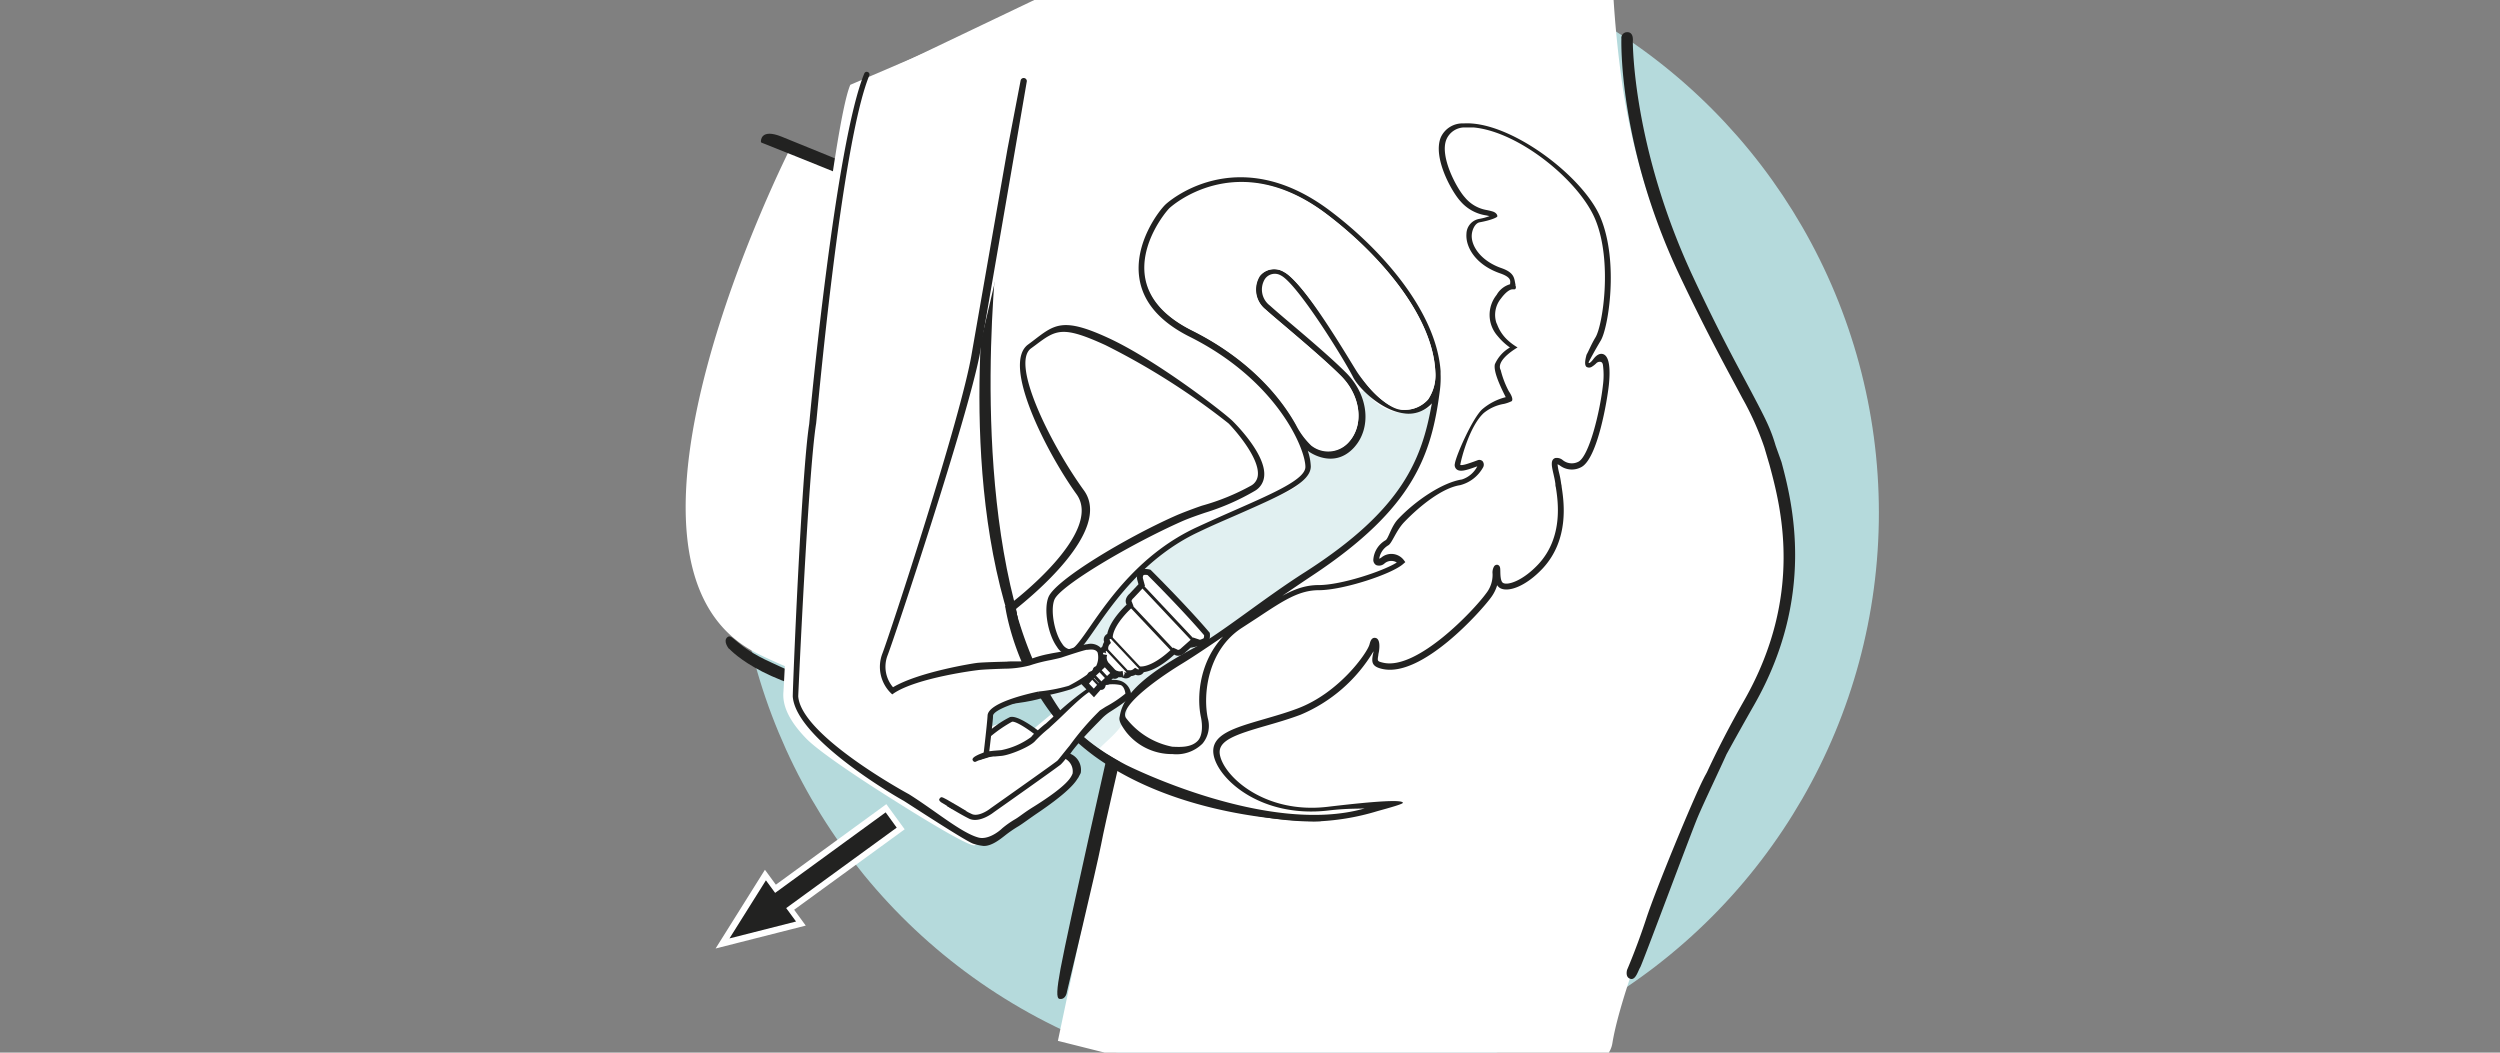 <svg id="Layer_1" data-name="Layer 1" xmlns="http://www.w3.org/2000/svg" xmlns:xlink="http://www.w3.org/1999/xlink" width="380" height="160" viewBox="0 0 380 160"><rect x="0" y="0" width="380" height="160" fill="#808080" stroke="none"/><defs><style>.cls-1,.cls-10,.cls-9{fill:none;}.cls-2{clip-path:url(#clip-path);}.cls-3{fill:#b5dadc;}.cls-4,.cls-8{fill:#fff;}.cls-5,.cls-7{fill:#222221;}.cls-6{fill:#e1f0f1;}.cls-7{stroke:#fff;stroke-width:1.86px;}.cls-10,.cls-8,.cls-9{stroke:#222221;}.cls-8{stroke-width:0.89px;}.cls-9{stroke-width:0.45px;}.cls-10{stroke-width:0.35px;}</style><clipPath id="clip-path"><rect class="cls-1" width="380.49" height="160"/></clipPath></defs><title>Assets</title><g class="cls-2"><circle class="cls-3" cx="198.64" cy="77.95" r="86.95"/><path class="cls-4" d="M157.14,4.93l7.76-20.39s29.43-12.19,48.51-11.73a58.2,58.2,0,0,1,31.65,10.11,166.16,166.16,0,0,0,1.63,30.62c5.19,32.75,21.37,43.69,24.1,61.69s.51,20.37-4.71,30.07c-5.87,10.89-19.23,42.21-21,53.28S191.8,166,191.8,166l-31-7.79,8.95-42.42s-3.46-6-7.26-11.18c0,0-19.72,8.23-47.22-5.2s5-77.17,5-77.17L151,35.77Z"/><path class="cls-5" d="M151.79,36.13c0-.09.35-1.86.93-4.73l-1.28-.32c-.3,1.57-.47,2.59-.58,3.21-5.63-2.8-23.82-10.17-32.06-13.52-3.17-1.28-3.14.61-3.14.73s0,.17.29.26l.25.1c1.44.57,26.7,10.59,34.3,14.43-.36,3.33-5.16,35.05,3.65,60l1.39-.08C147.38,71,151.7,36.85,151.79,36.13Z"/><path class="cls-5" d="M270.79,70.24l-.89-2.49c-.77-2.64-1.59-4.18-3.6-8-1.91-3.62-4.89-8.93-9.11-18-9.06-19.59-9-35.34-9-35.44s.18-1.44-.87-1.42a.88.88,0,0,0-.87,1c0,.1-.53,16.31,9,36.3,4.32,9.09,7.46,14.68,9.37,18.3A44.43,44.43,0,0,1,268.18,68l.8,2.72c1.65,6.17,5.3,19.61-3.84,35.7-2.28,4-4.16,7.67-5.7,11-.16.29-.32.57-.49.92-1.67,3.27-7.25,16.81-8.71,21.26s-2.92,7.81-2.92,7.81-.37,1.21.58,1.39c.74.14,1.11-1.29,1.41-1.76s7.53-19.9,8.72-22.78c1-2.37,3.58-7.75,4.39-9.59,1.3-2.37,2.68-4.84,4.23-7.56C276,90.69,272.47,76.5,270.79,70.24Z"/><path class="cls-5" d="M168.88,112.25s-6.44,28.36-7.68,35c-.58,3.16-.66,4.49-.16,4.58,1,.17,1.14-1.09,1.14-1.09s4.52-18.85,5.2-22.42c.57-3.06,3.26-14.54,3.27-14.62Z"/><path class="cls-5" d="M158,103.77s-2.89,2.17-16,1.78c-17.72-.87-20.65-3-24.85-4.89-5.34-2.41-5.8-4.4-6.56-3.83s.17,1.74.17,1.74l.13.09c1.13,1.16,7.57,7,24.83,8.28,18.76,1.43,23.65-1.19,23.65-1.19Z"/><path class="cls-4" d="M129.25,12.89c-2.59,5.88-7.55,52.8-7.55,52.8-1,5.42-2.46,37.51-2.62,39.49s.73,4.25,3.46,7.07,13.69,9.61,13.69,9.61,11,7,11.93,6.62a14.49,14.49,0,0,0,3.34-2.31c.62-.64,2.3-1.09,3.41-2.17s6.37-4.68,6.54-5.82a3.64,3.64,0,0,0-1.55-2.85s5-6.67,5.75-7,4.31-1.95,3.7-3-3.64-1.36-6.23.59-7.41,6.05-7.41,6.05-3-2-4.09-1.86-3.36,2-3.36,2a17.54,17.54,0,0,1,.4-3.69c.32-.56,6.62-2.1,7.49-2.34s7.09-2.06,8.22-3.62,1.25-3.46-.17-3.54-10.37,2.64-10.37,2.64l-9.88,1-10.17,2.75a3.23,3.23,0,0,1-1.55-3.15c.3-2.12,10.86-34.53,11.28-36s2.68-10.68,2.68-10.68S155,5.14,155.42,1.66Z"/><path class="cls-4" d="M243.67,58.39c-.45,4.29-2.13,11-3.74,11.84a2.2,2.2,0,0,1-2.39-.25,1.38,1.38,0,0,0-1.14-.31c-.76.25-.54,1.24-.27,2.39a14.3,14.3,0,0,1,.29,1.53c0,.14.05.32.08.53.32,2.06,1.16,7.54-2.64,11.65-2.34,2.53-4.67,3.3-5.4,2.87-.38-.23-.4-1.25-.4-1.73s0-.84-.38-1a.51.51,0,0,0-.59.26,1.88,1.88,0,0,0-.21,1.1,4.5,4.5,0,0,1-1,3c-1.86,2.56-10.49,11.7-15.63,10.5-.89-.2-.89-.24-.72-1.16,0-.18.07-.38.1-.59.08-.55.19-1.85-.51-2s-.85.71-.94,1c-.37,1.28-4.6,7.32-10.9,9.7-1.75.66-3.5,1.17-5.19,1.66-4.51,1.3-8.07,2.33-7.62,5.29.56,3.72,7.17,9.8,17.52,8.56a53.42,53.42,0,0,1,5.45-.3c-14.73,4.22-36.05-6.51-36.27-6.62-8.34-4.37-13-9.92-16.42-22l-.31-1.69c2-1.64,14.76-11.84,10.35-18-5.07-7-11.18-19.3-8.06-21.6l.67-.49c3.14-2.35,4.08-3.06,10.65,0a106.89,106.89,0,0,1,18.71,11.9c.81.82,4.75,5.2,4.44,7.91a2,2,0,0,1-1,1.53,34.74,34.74,0,0,1-7.5,3.06c-1.3.45-3.09,1.12-4.18,1.61-7.33,3.26-18,9.62-19.13,12.25-.77,1.85-.12,5.69,1.28,7.61a2.39,2.39,0,0,0,2.11,1.21c1-.08,2-1.52,3.66-3.91,2.86-4.11,7.64-11,15.86-14.81,2.08-1,4-1.83,5.85-2.63,6.92-3,11.1-4.88,11.1-7.32a8.17,8.17,0,0,0-.46-2.36l.11.1s3.76,2.82,6.9-.57c2.75-3,2.23-8-1.19-11.39-2.26-2.26-6-5.45-8.76-7.78-1.31-1.11-2.35-2-2.82-2.42a3.06,3.06,0,0,1-.78-4,1.83,1.83,0,0,1,2.44-.6c2.5,1.25,9.59,12.7,11,15.48.82,1.64,4.29,5.07,7.72,5.5a4.77,4.77,0,0,0,4.25-1.53c-1.51,8.44-4.35,16.09-19.21,25.61-6.32,4-12.78,9.32-16.87,11.53-7,3.76-10.76,6.87-11.35,10.32-.07.45-.31.82,1,2.56a8.87,8.87,0,0,0,7,3.3,5.66,5.66,0,0,0,4.55-1.59,4.22,4.22,0,0,0,.82-3.85c-.78-3.69-.05-10.4,5.16-13.74.89-.57,1.7-1.11,2.46-1.61,3.9-2.57,6.25-4.13,9.24-4.13,3.69,0,11.14-2.44,12.85-3.94l.3-.27-.23-.33a2.39,2.39,0,0,0-3.41-.36,1.46,1.46,0,0,1-.32.17A2.87,2.87,0,0,1,211,82.94c.58-.28,1.19-2.24,2.46-3.56,2.35-2.44,5.77-5.17,8.45-5.58a5.58,5.58,0,0,0,3.56-2.8.82.82,0,0,0-.12-.9.68.68,0,0,0-.77-.12l-.61.21c-.56.21-1.72.63-2,.48.2-1.19,1.46-5.94,3.57-7.89a6.51,6.51,0,0,1,3.08-1.38c.3-.12,1.05-.26,1.18-.43.33-.41-.44-1.48-.44-1.48a13.85,13.85,0,0,1-1.24-3.22.63.63,0,0,1-.08-.18c-.49-1.51,2.59-3.25,2.64-3.27a8.75,8.75,0,0,1-1.46-1.06,6.26,6.26,0,0,1-1.65-2.43c0-.1-.09-.2-.13-.32a3.88,3.88,0,0,1,.72-3.63c.65-.88,1.29-1.38,1.73-1.39l.31,0a.22.22,0,0,0,.16-.09.49.49,0,0,0,0-.48v-.18c-.2-.85-.08-1.77-2.11-2.47-3.15-1.08-4.66-3.38-4.53-5.09.06-.8.51-1.76,1.2-1.88,1.75-.32,2.63-.74,2.67-.89s-.08-.55-.66-.74a7.1,7.1,0,0,0-.91-.23,5.53,5.53,0,0,1-3.42-1.87c-1.28-1.42-3.85-6.25-2.82-8.79a3,3,0,0,1,2.72-1.85c.17,0,1.22,0,1.39.05,6.92.61,16.16,8.14,18.57,14.06,2.58,6.35,1.1,16,0,17.83-.67,1.11-1,2-1.38,2.68-.05.12-.45,1.43,0,1.81a.75.75,0,0,0,.79,0,3.79,3.79,0,0,0,.77-.62,1.31,1.31,0,0,1,.37-.16h0c.24,0,.49,0,.56.51A11.07,11.07,0,0,1,243.67,58.39Z"/><rect class="cls-1" x="131.44" y="4.61" width="139.21" height="133.9"/><path class="cls-6" d="M161.4,99s.42,2,3.8-2.79S172.66,85.16,183.93,80s13-5.23,14.26-7.37-1.13-6.87-1.13-6.87,2.45,5.31,6.19,3.35,2.41-.63,3.42-2.83-.47-6.52-.47-6.52l1.36-.48a6.89,6.89,0,0,0,5.54,3.49c3.92.24,5.38-1.83,5.38-1.83s-1.81,13.19-13.1,21.31c-13.79,9.92-19.27,13.3-24.43,17.39-5.38,4.27-10,4.5-9.66,7.88s-4.53,5.71-4.76,7.24c-.1.67-3.54-2.55-6.29-5.89C157.94,106.07,161.4,99,161.4,99Z"/><path class="cls-5" d="M243.71,53.84c-.34-.13-.88-.1-1.53.76-.36.49-.58.58-.63.58h0s-.06,0-.09-.1c.24-.46.93-1.77,1.85-3.31,1.17-1.94,2.76-11.91,0-18.62-2.57-6.32-13.82-14.82-20.83-14.39A3.62,3.62,0,0,0,219,20.88c-1.25,3.06,1.65,8.26,3,9.72a6.37,6.37,0,0,0,3.9,2.14l.51.11a9.13,9.13,0,0,1-1.61.43,2.35,2.35,0,0,0-1.9,2.27c-.15,2,1.39,4.71,5.12,6,1.64.57,1.57,1.1,1.52,1.53,0,0,0,.08,0,.12a3.44,3.44,0,0,0-2.05,1.62,4.85,4.85,0,0,0,.17,6.28,9.23,9.23,0,0,0,1.85,1.72,5.45,5.45,0,0,0-2.29,2.55c-.26,1.18,1,3.7,1.65,5a8.73,8.73,0,0,0-3.57,1.84c-1.47,1.34-4,7.05-4.16,8.27a.85.85,0,0,0,.27.86c.52.43,1.47.14,2.86-.36l.28-.1a4,4,0,0,1-2.34,2c-3,.46-7.1,3.27-9.68,6-1.07,1.11-1.49,3-1.93,3.24A3.71,3.71,0,0,0,208.75,85a.91.91,0,0,0,.42.89,1.21,1.21,0,0,0,1.27-.24,1.57,1.57,0,0,1,1.87-.15c-2.05,1.31-8.44,3.43-11.86,3.43-3.26,0-5.7,1.61-9.73,4.28l-2.45,1.6c-5.59,3.59-6.56,10.26-5.73,14.2.27,1.27.24,2.78-.44,3.55-1,1.09-2.69,1-3.92.94a11.71,11.71,0,0,1-7-4.33c-1.18-1.52,3.83-5.45,8.55-8.33,4.14-2.52,13.7-9.35,19.82-13.41,15.37-10.2,18.06-18.3,19.32-28.16a14.91,14.91,0,0,0,.1-2.41c0-.15,0-.3,0-.45h0c-.63-8.9-8.76-18.36-16.92-24.46-14.29-10.66-24.76-1-24.87-.89-1,.93-4.81,5.88-4,11.21.54,3.64,3.11,6.64,7.64,8.91,13.26,6.63,17.6,17,17.6,19.79,0,1.85-4.67,3.91-10.57,6.51-1.82.8-3.79,1.67-5.87,2.63C173.51,84,168.64,91,165.73,95.19c-1.24,1.79-2.41,3.48-3,3.53h0a1.72,1.72,0,0,1-1.26-.84c-1.22-1.66-1.84-5.2-1.19-6.75.88-2.11,11.53-8.4,19.31-11.86,1.06-.47,2.27-.89,3.56-1.33a35.62,35.62,0,0,0,7.59-3.33,2.84,2.84,0,0,0,1.41-2.18c.34-3-3.58-7.23-4.8-8.44s-11.55-9.25-18.91-12.63c-7-3.23-8.21-2-11.49.5l-.67.5c-4.12,3,2.88,16.54,7.35,22.76,4.21,5.85-9.85,16.49-10,16.6l.07.43.31,1.63c3.51,12.31,8.23,18.86,16.82,23.36.76.39,15.34,7.73,28.88,7.73a36.35,36.35,0,0,0,9.66-1.58c1.81-.5,3.91-1.08,3.87-1.27-.11-.46-3.49-.33-11.49.62-9.6,1.12-15.84-4.73-16.34-8-.32-2.1,2.45-3,7-4.32,1.63-.47,3.47-1,5.25-1.67A23.47,23.47,0,0,0,208.77,99c0,.18-.06.34-.09.49-.2,1.11-.21,1.81,1.39,2.18,6.05,1.42,15.14-8.89,16.56-10.85a5.93,5.93,0,0,0,.94-1.87,1.36,1.36,0,0,0,.43.43c1.17.68,3.83-.14,6.51-3,4.09-4.43,3.19-10.22,2.86-12.39,0-.2-.06-.37-.08-.51a13.28,13.28,0,0,0-.31-1.62,8.16,8.16,0,0,1-.23-1.3l.33.18a3,3,0,0,0,3.24.28c2.52-1.24,4-10.34,4.23-12.53C244.74,56.57,244.76,54.25,243.71,53.84ZM197,64.61h0c-2.46-4.43-7.33-10.13-15.85-14.39-4.23-2.12-6.62-4.88-7.12-8.2-.74-5,3-9.66,3.73-10.39.09-.08,10.12-9.39,23.71.77,8,6,16.29,15.48,16.7,24.12a6.57,6.57,0,0,1-1.11,4.22,5,5,0,0,1-3.83,1.57c-2.45,0-5.81-4-7-5.84-1.26-2-8.11-13.65-11-15.11a2.94,2.94,0,0,0-3.79.58,3.9,3.9,0,0,0,.9,5.1c.48.44,1.52,1.32,2.83,2.44,2.71,2.3,6.43,5.46,8.64,7.68,3.06,3.06,3.57,7.5,1.16,10.11a4.16,4.16,0,0,1-5.65.47A11.57,11.57,0,0,1,197,64.61Zm46.67-6.26c-.46,4.29-2.14,11-3.75,11.83a2.18,2.18,0,0,1-2.39-.25,1.41,1.41,0,0,0-1.13-.31c-.77.26-.54,1.25-.28,2.39.11.48.23,1,.3,1.53,0,.14,0,.32.07.53.32,2.07,1.17,7.54-2.63,11.66-2.35,2.53-4.68,3.3-5.4,2.87-.39-.24-.4-1.25-.41-1.74s0-.84-.38-1a.52.52,0,0,0-.59.27,1.83,1.83,0,0,0-.21,1.09,4.52,4.52,0,0,1-1,3c-1.86,2.56-10.5,11.71-15.64,10.51-.89-.21-.88-.24-.72-1.17,0-.18.07-.37.1-.59.08-.55.19-1.84-.51-2s-.85.71-.94,1c-.36,1.29-4.6,7.33-10.9,9.71-1.75.66-3.5,1.16-5.19,1.65-4.5,1.31-8.06,2.33-7.62,5.3.56,3.71,7.17,9.79,17.52,8.56,2.81-.33,4.36-.24,5.46-.31-14.74,4.23-36.06-6.51-36.28-6.62-8.34-4.37-13-9.91-16.42-22l-.3-1.7c2-1.63,14.75-11.84,10.34-18-5.07-7-11.18-19.3-8.06-21.6l.68-.5c3.13-2.35,4.08-3,10.64,0a107.49,107.49,0,0,1,18.71,11.9c.82.82,4.75,5.21,4.45,7.91a2,2,0,0,1-1,1.53,34.17,34.17,0,0,1-7.49,3.06c-1.31.45-3.1,1.12-4.19,1.61-7.33,3.27-18,9.62-19.13,12.26-.77,1.84-.12,5.68,1.29,7.61a2.41,2.41,0,0,0,2.11,1.21c1-.09,2-1.53,3.65-3.91,2.86-4.12,7.64-11,15.86-14.82,2.08-1,4.05-1.83,5.85-2.62,6.92-3.05,11.1-4.89,11.1-7.32a8.22,8.22,0,0,0-.46-2.37l.12.1s3.75,2.83,6.89-.56c2.75-3,2.23-8-1.19-11.4-2.25-2.25-6-5.44-8.76-7.77-1.31-1.11-2.34-2-2.81-2.43a3.05,3.05,0,0,1-.79-4,1.82,1.82,0,0,1,2.44-.59c2.5,1.24,9.59,12.69,11,15.48.82,1.64,4.28,5.06,7.72,5.49a4.72,4.72,0,0,0,4.24-1.52c-1.5,8.43-4.35,16.08-19.21,25.61-6.31,4-12.77,9.31-16.86,11.52-7,3.76-10.76,6.87-11.35,10.33-.08.44-.32.81,1,2.55a8.85,8.85,0,0,0,7,3.3,5.62,5.62,0,0,0,4.56-1.59,4.21,4.21,0,0,0,.81-3.84c-.78-3.7,0-10.4,5.17-13.75l2.46-1.6c3.89-2.58,6.25-4.13,9.24-4.13,3.68,0,11.13-2.45,12.84-4l.31-.27-.24-.32a2.38,2.38,0,0,0-3.41-.37,1.11,1.11,0,0,1-.32.17A2.87,2.87,0,0,1,211,82.9c.58-.29,1.19-2.25,2.46-3.56,2.35-2.45,5.77-5.18,8.46-5.59A5.57,5.57,0,0,0,225.45,71a.84.84,0,0,0-.11-.91.72.72,0,0,0-.78-.12l-.6.22c-.57.2-1.73.63-2,.47.2-1.19,1.47-5.94,3.57-7.88a6.58,6.58,0,0,1,3.08-1.39,5.5,5.5,0,0,0,1.18-.42c.33-.42-.44-1.48-.44-1.48a13.9,13.9,0,0,1-1.24-3.23,1.23,1.23,0,0,1-.08-.18c-.48-1.5,2.6-3.24,2.64-3.27a8.75,8.75,0,0,1-1.45-1.06,6.14,6.14,0,0,1-1.65-2.42c-.05-.11-.1-.21-.14-.32a3.93,3.93,0,0,1,.72-3.64c.65-.88,1.29-1.38,1.74-1.39l.31,0a.19.19,0,0,0,.15-.08.48.48,0,0,0,0-.49v-.17c-.2-.86-.08-1.77-2.11-2.48-3.14-1.08-4.66-3.37-4.53-5.08.06-.81.52-1.77,1.2-1.89,1.75-.32,2.64-.74,2.68-.89s-.09-.54-.66-.74c-.29-.09-.59-.16-.92-.23A5.48,5.48,0,0,1,222.66,30c-1.28-1.41-3.85-6.25-2.81-8.79a3,3,0,0,1,2.72-1.84c.17,0,1.21,0,1.38,0,6.93.62,16.16,8.14,18.57,14.07,2.58,6.34,1.1,16,0,17.83-.67,1.11-1,2-1.38,2.68,0,.12-.45,1.42,0,1.81a.77.77,0,0,0,.8,0,3.69,3.69,0,0,0,.76-.61,1,1,0,0,1,.38-.16h0c.24,0,.49,0,.57.51A11.68,11.68,0,0,1,243.67,58.35Z"/><rect class="cls-1" x="131.58" y="4.93" width="139.21" height="133.9"/><path class="cls-5" d="M154,91.25s3.5,15.67,12.16,22a57.67,57.67,0,0,0,26.58,10.56c6.71.83,8,.71,8,.71v.3c.4,0-20.15.55-34.54-10-11.55-8.5-13.41-22.67-13.41-22.67Z"/><path class="cls-4" d="M131.48,12.29c-2.59,5.87-7.55,52.79-7.55,52.79-1,5.42-2.46,37.51-2.63,39.49s.73,4.25,3.47,7.07,13.69,9.62,13.69,9.62,10.95,7,11.93,6.61a14.31,14.31,0,0,0,3.34-2.31c.62-.64,2.3-1.08,3.4-2.16s6.38-4.69,6.54-5.82a3.63,3.63,0,0,0-1.54-2.86s5.05-6.67,5.75-7,4.31-1.95,3.7-3-3.64-1.35-6.23.59-7.42,6.06-7.42,6.06-3-2-4.09-1.87-3.36,2-3.36,2a17.66,17.66,0,0,1,.41-3.69c.32-.56,6.61-2.1,7.48-2.34s7.09-2.06,8.23-3.62,1.24-3.45-.18-3.54-10.36,2.64-10.36,2.64l-9.88,1L136,104.61a3.23,3.23,0,0,1-1.54-3.15c.3-2.11,10.85-34.52,11.28-36s2.68-10.68,2.68-10.68S161,1.43,161.4-2Z"/><path class="cls-5" d="M149.46,128.58a7.58,7.58,0,0,1-1.47-.32c-1-.26-9.59-5.89-10.63-6.54-.67-.35-16.41-9.35-16.86-15.87,0-1.44,1.32-33.91,2.5-41.4.15-1.68,4-42.71,8.38-53.3a.39.39,0,0,1,.49-.21.4.4,0,0,1,.27.52c-4.34,10.49-8,52.49-8.09,52.92-1.21,7.49-2.71,41.11-2.72,41.45.42,6,16.65,14.8,16.81,14.88,3.92,2.45,8,5.91,10.6,6.6,1.34.35,2.93-.76,3.59-1.4a14.11,14.11,0,0,1,2.06-1.44c.68-.42,1.34-1,2.76-1.87,5.3-3.32,5.64-4.49,5.88-5a2.18,2.18,0,0,0-1.17-2.3l.11.06a8.93,8.93,0,0,1-.72.83c-.6.51-9.8,7-10.19,7.27-.06.06-2.14,1.69-3.71,1-1.35-.66-3.51-2-3.51-2h1.25l2.62,1.27c.93.44,2.37-.47,2.85-.86,2.68-1.89,9.68-6.84,10.15-7.24.18-.16,1-1.24,1.87-2.29a41.75,41.75,0,0,1,4.62-5.36l.86-.55a18.41,18.41,0,0,0,3-2s-.08-1-.69-1.29a5.86,5.86,0,0,0-4.49.84c-1.51.86-3.89,3.37-5.41,4.76-.43.4-.79.72-1,.93a20.93,20.93,0,0,0-2.11,1.94c-.68.84-3.74,2.13-5.1,2.28l-1,.09a3.29,3.29,0,0,0-1.17.19l-1.32.4.71-.81s.57-4.78.63-6c.1-1.92,6-3.28,7.74-3.65l.09.41-.07-.41a26.18,26.18,0,0,0,4.57-.86s3.07-1.56,4.12-2.91a3,3,0,0,0,.28-2.15c-.27-.51-.89-.5-1.51-.42l-.12,0c-.32,0-2.86.84-3.77,1.14-.27.1-.92.24-1.74.42a23.09,23.09,0,0,0-3.19.82,15.36,15.36,0,0,1-3.77.49c-.06,0-3.38.1-4.18.23-.12,0-9.13,1.14-12.67,3.49l-.27.19-.24-.23a5.61,5.61,0,0,1-1.25-6c1.15-3,12-36,13.58-45.62l5.43-31.07,2-10.43a.48.48,0,0,1,.94.13l-1.79,10.44-5.38,31.16c-1.87,9.64-12.82,42.65-14,45.69a4.8,4.8,0,0,0,.83,4.84c3.88-2.32,12.26-3.64,12.64-3.68.82-.13,4.51-.2,4.64-.21,1.07-.11,2.6.08,3.11-.18a16.21,16.21,0,0,1,3.33-1c.73-.16,1.63-.28,1.86-.35s3.32-1.06,3.8-1.11h.1a2.15,2.15,0,0,1,2.35.85c.59,1.1-.43,2.73-.55,2.91-1.19,1.92-4.08,3-4.2,3.07a35.17,35.17,0,0,1-4.8,1.14c-3.37.7-7,2-7.08,2.88,0,.42-.09,1.18-.18,2a14.69,14.69,0,0,1,2.73-1.77c1-.35,3.28,1.26,4.26,2,.58-.53,1.15-1,1.19-1l1-.91a44.31,44.31,0,0,1,5.72-4.69c2.14-1.24,3.93-1.24,4.87-.84a2.41,2.41,0,0,1,1.37,1.77c.09.61-.71,1.3-3.13,2.83a7.23,7.23,0,0,0-1.2.95c-.56.6-2.85,2.82-4.34,4.71-.3.37-.33.45-.55.74a2.65,2.65,0,0,1,1.59,2.93l-.36.69-.16.22c-.65,1.08-2.42,2.7-5.79,5-1.41.95-2.46,1.75-3.14,2.17a18.55,18.55,0,0,0-2.08,1.43C152,127.59,150.66,128.66,149.46,128.58Zm1.18-16.7c-.1.89-.2,1.74-.27,2.3.24,0,.51-.06.83-.08l1-.08a11.45,11.45,0,0,0,4.54-2,4.4,4.4,0,0,1,.43-.48c-1.48-1.12-3-2-3.37-1.82A20.45,20.45,0,0,0,150.64,111.88Z"/><polygon class="cls-7" points="110.79 142.7 116.33 133.86 117.73 135.77 134.52 123.53 136.21 125.85 119.41 138.08 120.91 140.13 110.79 142.7"/><polygon class="cls-5" points="110.88 142.64 116.42 133.81 117.82 135.72 134.62 123.48 136.3 125.8 119.5 138.03 121 140.07 110.88 142.64"/><path class="cls-4" d="M197.05,64.54h0c-2.45-4.41-7.31-10.08-15.81-14.32-4.21-2.11-6.6-4.85-7.09-8.16-.74-4.92,3-9.61,3.72-10.33.09-.09,10.09-9.35,23.65.76,8,6,16.25,15.4,16.65,24a6.62,6.62,0,0,1-1.1,4.2,4.47,4.47,0,0,1-3.83,1.57c-3-.37-5.81-3.91-6.58-5.45-1.05-2.1-8.61-14-11.53-15.48a2.75,2.75,0,0,0-3.63.65,3.87,3.87,0,0,0,.9,5.08c.48.44,1.51,1.32,2.82,2.42,2.7,2.3,6.41,5.44,8.62,7.65,3,3,3.56,7.46,1.15,10.06a4.17,4.17,0,0,1-5.63.47A11.61,11.61,0,0,1,197.05,64.54Z"/><path class="cls-5" d="M144.62,122.9l-1.55-.94s-.49-.31-.25-.58.22-.33,1.15.18,3.1,1.83,3.1,1.83Z"/><path class="cls-5" d="M149.88,114.26s-.89.31-1.25.49-1,.5-.75.86.47.14.67.06a14.21,14.21,0,0,1,1.61-.6c.44-.1.86-.17.86-.17l.35-.26,0-.19Z"/><path class="cls-8" d="M166.27,105.33l.88-1c.49.33.47-.35.47-.35l.42-.4c.5.24.38-.36.38-.36l.66-.62c.54.38.74-.16.74-.16a1.38,1.38,0,0,0,.82,0s-.33,0,.27.19a.64.64,0,0,0,.79-.3,1.29,1.29,0,0,0,.88-.29l.18.1a.53.53,0,0,0,.78-.39c2.21-.12,4.86-2.78,4.86-2.78l.31.14c.54.39,1.16-.28,1.16-.28l1.6-1.42.9.3a2.91,2.91,0,0,0,.84-.33c.33-.22.25-1,.25-1-3.49-4.1-8.81-9.38-8.81-9.38s-.82-.21-1.15.1a1.11,1.11,0,0,0-.21.91l.25.92L172,90.57s-.7.57-.35,1.13l.12.32s-2.82,2.48-3.07,4.67a.54.54,0,0,0-.44.76l.08.19a1.33,1.33,0,0,0-.34.86.63.63,0,0,0-.34.77c.12.6.17.28.17.28a1.41,1.41,0,0,0,0,.82s-.55.17-.2.73l-.66.62s-.59-.15-.38.36l-.42.39s-.68-.07-.38.45l-.87,1Z"/><path class="cls-9" d="M171.79,92l6.6,7m-4.86-10,7.94,8.44"/><path class="cls-10" d="M168,98.5l3.63,3.87m-2.93-5.68,4.83,5.14"/><path class="cls-9" d="M167,101.72l1.46,1.55m-.66-2.31,1.47,1.56m-1.27-2,1.86,2"/><line class="cls-9" x1="166.2" y1="102.61" x2="167.66" y2="104.17"/><line class="cls-10" x1="165.91" y1="102.97" x2="167.29" y2="104.42"/></g></svg>